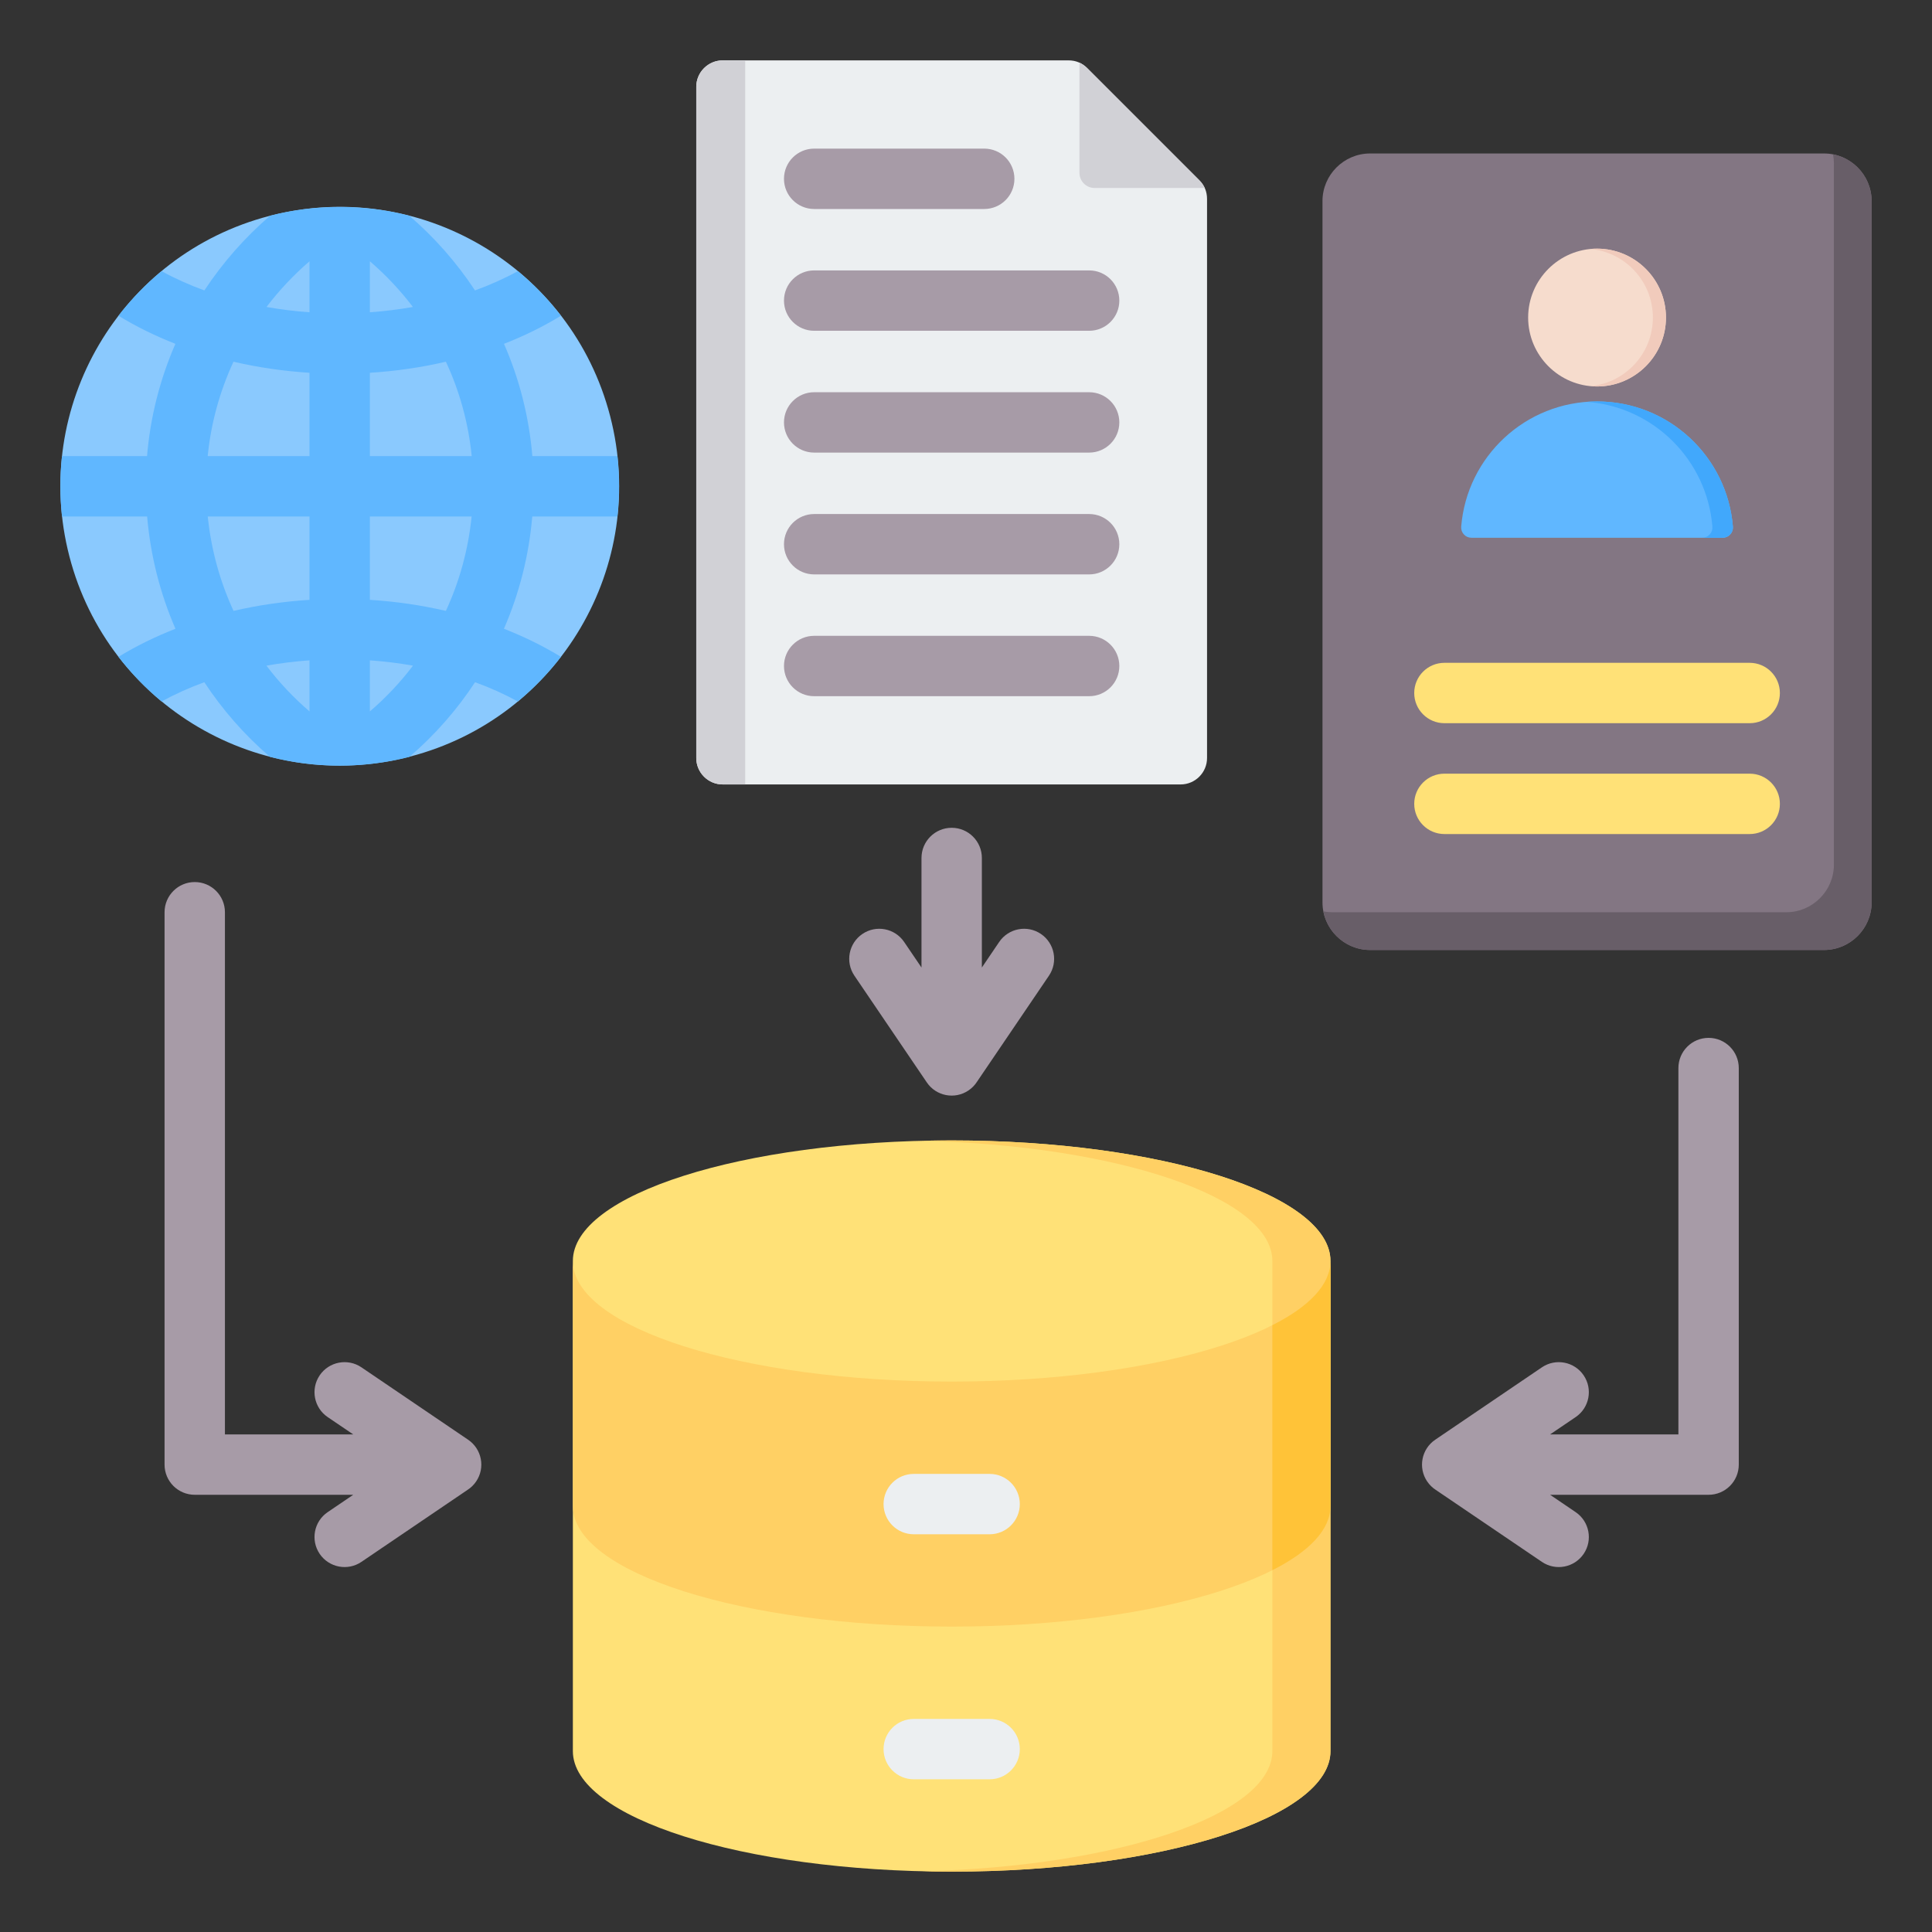 <svg xmlns="http://www.w3.org/2000/svg" width="80" height="80" viewBox="0 0 80 80" fill="none"><rect x="0" y="0" width="80" height="80" fill="#333333" stroke="none"/><g clip-path="url(#clip0_680_32252)"><path fill-rule="evenodd" clip-rule="evenodd" d="M55.092 52.215V72.508C55.092 75.265 48.069 77.5 39.407 77.5C30.744 77.5 23.721 75.265 23.721 72.508V52.215C23.721 49.458 30.744 47.223 39.407 47.223C48.069 47.223 55.092 49.458 55.092 52.215Z" fill="#FFE177"></path><path fill-rule="evenodd" clip-rule="evenodd" d="M55.092 52.215V72.508C55.092 75.265 48.069 77.5 39.407 77.5C39.002 77.5 38.6 77.495 38.203 77.486C46.304 77.29 52.686 75.136 52.686 72.508V52.215C52.686 49.587 46.304 47.433 38.203 47.237C38.6 47.228 39.002 47.223 39.407 47.223C48.069 47.223 55.092 49.458 55.092 52.215Z" fill="#FFD064"></path><path fill-rule="evenodd" clip-rule="evenodd" d="M37.836 73.677C37.146 73.677 36.586 73.117 36.586 72.427C36.586 71.737 37.146 71.177 37.836 71.177H40.978C41.668 71.177 42.228 71.737 42.228 72.427C42.228 73.117 41.668 73.677 40.978 73.677H37.836Z" fill="#ECEFF1"></path><path fill-rule="evenodd" clip-rule="evenodd" d="M23.721 62.361C23.721 65.119 30.744 67.354 39.407 67.354C48.069 67.354 55.092 65.119 55.092 62.361V52.215C55.092 54.973 48.069 57.208 39.407 57.208C30.744 57.208 23.721 54.973 23.721 52.215V62.361Z" fill="#FFD064"></path><path fill-rule="evenodd" clip-rule="evenodd" d="M52.685 65.019C54.21 64.25 55.092 63.339 55.092 62.361V52.215C55.092 53.192 54.21 54.104 52.685 54.873V65.019Z" fill="#FFC338"></path><path fill-rule="evenodd" clip-rule="evenodd" d="M37.836 63.531C37.146 63.531 36.586 62.971 36.586 62.281C36.586 61.591 37.146 61.031 37.836 61.031H40.978C41.668 61.031 42.228 61.591 42.228 62.281C42.228 62.971 41.668 63.531 40.978 63.531H37.836Z" fill="#ECEFF1"></path><path fill-rule="evenodd" clip-rule="evenodd" d="M35.379 40.401C34.993 39.833 35.142 39.058 35.711 38.673C36.279 38.287 37.053 38.436 37.439 39.005L38.157 40.063V35.527C38.157 34.837 38.716 34.277 39.407 34.277C40.097 34.277 40.657 34.837 40.657 35.527V40.063L41.374 39.005C41.76 38.436 42.534 38.287 43.103 38.673C43.672 39.059 43.82 39.833 43.435 40.401L40.452 44.798C40.364 44.934 40.248 45.055 40.105 45.152C39.536 45.538 38.762 45.389 38.377 44.82L35.379 40.401ZM13.569 58.679C13 58.293 12.852 57.519 13.237 56.95C13.623 56.381 14.397 56.233 14.966 56.618L19.384 59.616C19.953 60.002 20.102 60.776 19.716 61.344C19.619 61.487 19.498 61.603 19.362 61.691L14.966 64.674C14.397 65.06 13.623 64.911 13.237 64.342C12.852 63.773 13 62.999 13.569 62.614L14.627 61.896H8.064C7.374 61.896 6.814 61.337 6.814 60.646V37.774C6.814 37.084 7.374 36.524 8.064 36.524C8.754 36.524 9.314 37.084 9.314 37.774V59.396H14.627L13.569 58.679ZM63.847 56.618C64.416 56.233 65.19 56.381 65.576 56.95C65.962 57.519 65.813 58.293 65.244 58.679L64.186 59.396H69.499V44.226C69.499 43.536 70.059 42.976 70.749 42.976C71.439 42.976 71.999 43.536 71.999 44.226V60.646C71.999 61.337 71.439 61.896 70.749 61.896H64.186L65.244 62.614C65.813 63 65.962 63.774 65.576 64.343C65.19 64.911 64.416 65.06 63.847 64.674L59.451 61.692C59.315 61.604 59.194 61.487 59.097 61.345C58.711 60.776 58.86 60.002 59.429 59.616L63.847 56.618Z" fill="#A79BA7"></path><path d="M16.972 31.33C23.156 29.727 26.869 23.414 25.265 17.231C23.662 11.047 17.349 7.334 11.166 8.938C4.982 10.541 1.27 16.854 2.873 23.037C4.476 29.221 10.789 32.934 16.972 31.33Z" fill="#8AC9FE"></path><path fill-rule="evenodd" clip-rule="evenodd" d="M14.066 8.571C15.061 8.571 16.027 8.696 16.948 8.933C17.992 9.831 18.909 10.873 19.669 12.026C20.288 11.8 20.882 11.535 21.443 11.228C22.104 11.776 22.702 12.396 23.227 13.075C22.488 13.526 21.697 13.913 20.869 14.237C21.501 15.683 21.907 17.248 22.043 18.887H25.565C25.61 19.298 25.633 19.715 25.633 20.137C25.633 20.559 25.609 20.976 25.565 21.387H22.04C21.902 23.01 21.501 24.577 20.867 26.036C21.696 26.36 22.487 26.747 23.227 27.198C22.702 27.878 22.104 28.498 21.443 29.046C20.883 28.74 20.29 28.474 19.671 28.249C18.921 29.392 18.009 30.433 16.953 31.34C16.031 31.577 15.063 31.703 14.066 31.703C13.069 31.703 12.102 31.577 11.179 31.34C10.124 30.433 9.212 29.392 8.461 28.249C7.843 28.474 7.25 28.74 6.69 29.046C6.029 28.498 5.431 27.878 4.906 27.198C5.645 26.747 6.437 26.36 7.265 26.036C6.631 24.577 6.231 23.01 6.093 21.387H2.567C2.523 20.976 2.5 20.559 2.5 20.137C2.5 19.715 2.523 19.298 2.567 18.887H6.089C6.225 17.248 6.632 15.683 7.263 14.237C6.436 13.913 5.645 13.526 4.906 13.075C5.43 12.396 6.029 11.776 6.689 11.228C7.25 11.535 7.844 11.8 8.463 12.026C9.223 10.873 10.141 9.831 11.184 8.933C12.106 8.696 13.071 8.571 14.066 8.571ZM12.816 29.458V27.343C12.215 27.386 11.618 27.459 11.032 27.563C11.554 28.251 12.151 28.887 12.816 29.458ZM12.816 24.838V21.387H8.603C8.743 22.758 9.107 24.076 9.67 25.295C10.695 25.058 11.752 24.905 12.816 24.838ZM12.816 18.887V15.436C11.752 15.369 10.694 15.216 9.668 14.978C9.107 16.188 8.738 17.504 8.6 18.887H12.816ZM12.816 12.931V10.819C12.159 11.385 11.561 12.019 11.035 12.711C11.62 12.815 12.216 12.888 12.816 12.931ZM15.316 10.819V12.931C15.917 12.888 16.512 12.815 17.098 12.711C16.572 12.019 15.974 11.385 15.316 10.819ZM15.316 15.436V18.887H19.533C19.395 17.504 19.026 16.188 18.464 14.978C17.438 15.216 16.381 15.369 15.316 15.436ZM15.316 21.387V24.838C16.381 24.905 17.437 25.058 18.463 25.296C19.026 24.076 19.39 22.758 19.529 21.387H15.316ZM15.316 27.343V29.458C15.982 28.887 16.579 28.251 17.101 27.563C16.515 27.459 15.918 27.386 15.316 27.343Z" fill="#60B7FF"></path><path fill-rule="evenodd" clip-rule="evenodd" d="M29.926 2.5H44.244C44.546 2.5 44.805 2.607 45.018 2.82L49.661 7.463C49.874 7.676 49.981 7.935 49.981 8.237V31.388C49.981 31.991 49.49 32.482 48.887 32.482H29.926C29.323 32.482 28.831 31.991 28.831 31.388V3.594C28.831 2.992 29.323 2.5 29.926 2.5Z" fill="#ECEFF1"></path><path fill-rule="evenodd" clip-rule="evenodd" d="M29.926 2.5H30.858V32.482H29.926C29.323 32.482 28.831 31.991 28.831 31.388V3.594C28.831 2.992 29.323 2.5 29.926 2.5Z" fill="#D1D1D6"></path><path fill-rule="evenodd" clip-rule="evenodd" d="M33.713 8.654C33.023 8.654 32.463 8.094 32.463 7.404C32.463 6.713 33.023 6.154 33.713 6.154H40.755C41.446 6.154 42.005 6.713 42.005 7.404C42.005 8.094 41.446 8.654 40.755 8.654H33.713ZM33.713 13.697C33.023 13.697 32.463 13.138 32.463 12.447C32.463 11.757 33.023 11.197 33.713 11.197H45.099C45.79 11.197 46.349 11.757 46.349 12.447C46.349 13.138 45.79 13.697 45.099 13.697H33.713ZM33.713 18.741C33.023 18.741 32.463 18.181 32.463 17.491C32.463 16.801 33.023 16.241 33.713 16.241H45.099C45.79 16.241 46.349 16.801 46.349 17.491C46.349 18.181 45.79 18.741 45.099 18.741H33.713ZM33.713 23.785C33.023 23.785 32.463 23.225 32.463 22.535C32.463 21.844 33.023 21.285 33.713 21.285H45.099C45.79 21.285 46.349 21.844 46.349 22.535C46.349 23.225 45.79 23.785 45.099 23.785H33.713ZM33.713 28.828C33.023 28.828 32.463 28.269 32.463 27.578C32.463 26.888 33.023 26.328 33.713 26.328H45.099C45.79 26.328 46.349 26.888 46.349 27.578C46.349 28.269 45.79 28.828 45.099 28.828H33.713Z" fill="#A79BA7"></path><path fill-rule="evenodd" clip-rule="evenodd" d="M45.323 7.784H49.886C49.833 7.667 49.758 7.56 49.661 7.463L45.018 2.82C44.921 2.723 44.814 2.648 44.698 2.595V7.158C44.698 7.503 44.979 7.784 45.323 7.784Z" fill="#D1D1D6"></path><path fill-rule="evenodd" clip-rule="evenodd" d="M56.732 6.355H75.529C76.613 6.355 77.5 7.242 77.5 8.326V37.365C77.5 38.45 76.613 39.337 75.529 39.337H56.732C55.648 39.337 54.761 38.45 54.761 37.365V8.326C54.761 7.242 55.648 6.355 56.732 6.355Z" fill="#837683"></path><path fill-rule="evenodd" clip-rule="evenodd" d="M75.902 6.39C76.809 6.566 77.5 7.369 77.5 8.326V37.365C77.5 38.45 76.613 39.337 75.529 39.337H56.732C55.775 39.337 54.972 38.646 54.796 37.738C54.917 37.762 55.042 37.774 55.169 37.774H73.966C75.05 37.774 75.938 36.887 75.938 35.803V6.763C75.938 6.636 75.925 6.511 75.902 6.39Z" fill="#685E68"></path><path fill-rule="evenodd" clip-rule="evenodd" d="M72.451 27.446C73.141 27.446 73.701 28.006 73.701 28.696C73.701 29.386 73.141 29.946 72.451 29.946H59.81C59.12 29.946 58.56 29.386 58.56 28.696C58.56 28.006 59.12 27.446 59.81 27.446H72.451ZM72.451 32.036C73.141 32.036 73.701 32.595 73.701 33.286C73.701 33.976 73.141 34.536 72.451 34.536H59.81C59.12 34.536 58.56 33.976 58.56 33.286C58.56 32.595 59.12 32.036 59.81 32.036H72.451Z" fill="#FFE177"></path><path fill-rule="evenodd" clip-rule="evenodd" d="M66.131 16.623C69.093 16.623 71.522 18.906 71.756 21.808C71.765 21.93 71.728 22.04 71.644 22.13C71.561 22.22 71.455 22.267 71.332 22.267H60.929C60.806 22.267 60.7 22.22 60.617 22.13C60.533 22.04 60.496 21.93 60.505 21.808C60.739 18.906 63.168 16.623 66.131 16.623Z" fill="#60B7FF"></path><path fill-rule="evenodd" clip-rule="evenodd" d="M66.131 16.623C69.093 16.623 71.522 18.906 71.756 21.808C71.766 21.93 71.728 22.04 71.644 22.13C71.561 22.22 71.455 22.267 71.332 22.267H70.483C70.606 22.267 70.712 22.22 70.795 22.13C70.879 22.04 70.916 21.931 70.906 21.808C70.684 19.046 68.473 16.845 65.706 16.639C65.846 16.629 65.988 16.623 66.131 16.623Z" fill="#41A8FC"></path><path fill-rule="evenodd" clip-rule="evenodd" d="M66.131 16.003C67.702 16.003 68.984 14.721 68.984 13.149C68.984 11.578 67.702 10.296 66.131 10.296C64.559 10.296 63.277 11.578 63.277 13.149C63.277 14.721 64.559 16.003 66.131 16.003Z" fill="#F6DCCD"></path><path fill-rule="evenodd" clip-rule="evenodd" d="M66.131 10.296C67.706 10.296 68.984 11.573 68.984 13.149C68.984 14.725 67.706 16.003 66.131 16.003C66.039 16.003 65.949 15.998 65.859 15.989C67.308 15.853 68.442 14.633 68.442 13.149C68.442 11.665 67.308 10.445 65.859 10.309C65.949 10.3 66.039 10.296 66.131 10.296Z" fill="#F1CBBC"></path></g><defs><clipPath id="clip0_680_32252"><rect width="80" height="80" fill="white"></rect></clipPath></defs></svg>